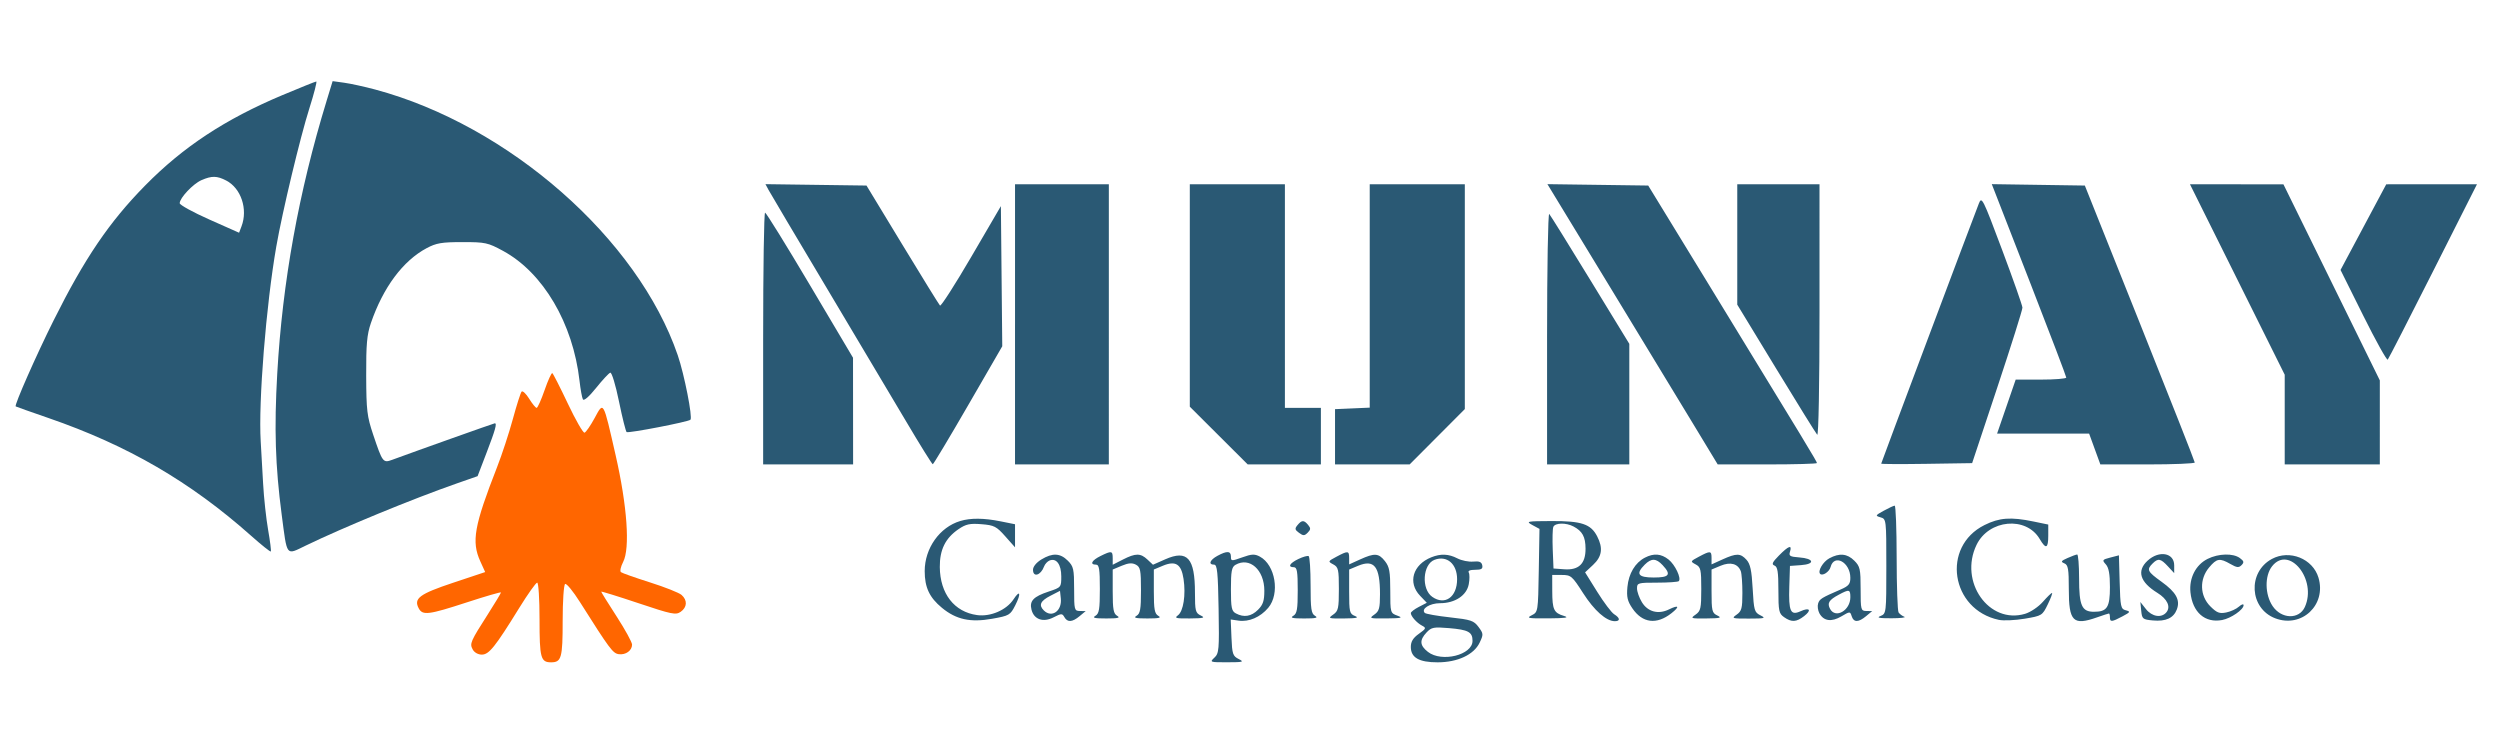 <svg xmlns="http://www.w3.org/2000/svg" xmlns:svg="http://www.w3.org/2000/svg" width="250" height="75" viewBox="0 0 250 75" id="svg1"><defs id="defs1"></defs><g id="g3" transform="matrix(0.247,0,0,0.247,-0.329,8.732)"><path d="m 221.826,122.557 c -1.377,3.972 -2.833,7.222 -3.237,7.222 -0.404,0 -1.768,-1.673 -3.031,-3.718 -1.264,-2.045 -2.638,-3.333 -3.053,-2.862 -0.414,0.471 -2.01,5.472 -3.545,11.114 -1.535,5.642 -4.413,14.411 -6.396,19.486 -9.276,23.739 -10.41,30.107 -6.785,38.094 l 1.98,4.362 -12.941,4.313 c -13.668,4.555 -16.104,6.366 -13.958,10.376 1.575,2.943 3.94,2.648 19.511,-2.432 7.583,-2.475 13.788,-4.274 13.788,-3.999 0,0.275 -2.272,4.058 -5.049,8.408 -7.396,11.585 -7.69,12.258 -6.397,14.672 0.65,1.214 2.179,2.081 3.672,2.081 2.924,0 5.354,-3.029 15.171,-18.912 3.476,-5.623 6.745,-10.225 7.265,-10.225 0.524,0 0.947,6.637 0.947,14.88 0,15.615 0.476,17.378 4.683,17.378 4.183,0 4.683,-1.791 4.683,-16.796 0,-7.952 0.441,-14.571 0.993,-14.913 0.546,-0.337 3.238,2.939 5.983,7.28 12.062,19.078 13.334,20.787 15.723,21.127 2.819,0.401 5.396,-1.453 5.396,-3.879 0,-0.948 -2.81,-6.069 -6.243,-11.379 -3.434,-5.31 -6.244,-9.828 -6.244,-10.042 0,-0.212 6.751,1.875 15.003,4.64 13.609,4.559 15.205,4.884 17.17,3.509 2.644,-1.852 2.788,-4.694 0.345,-6.839 -1.001,-0.879 -6.738,-3.156 -12.747,-5.059 -6.009,-1.903 -11.317,-3.778 -11.795,-4.166 -0.478,-0.387 -0.071,-2.248 0.904,-4.133 2.844,-5.501 1.639,-22.665 -3.028,-43.117 -5.128,-22.477 -4.827,-21.944 -8.536,-15.105 -1.672,3.082 -3.508,5.735 -4.08,5.893 -0.572,0.159 -3.6,-5.112 -6.728,-11.716 -3.128,-6.603 -5.964,-12.176 -6.303,-12.385 -0.338,-0.209 -1.742,2.869 -3.12,6.841" stroke="none" fill="black" fill-rule="evenodd" id="path1" style="display:inline;fill:#ff6600;stroke-width:1.041"></path><path d="m 312.499,41.567 c 0.692,1.3 11.183,18.986 23.313,39.304 12.13,20.317 26.688,44.774 32.349,54.349 5.662,9.574 10.529,17.394 10.815,17.378 0.286,-0.017 6.733,-10.769 14.325,-23.895 L 407.105,104.838 406.828,76.465 406.551,48.093 394.584,68.585 c -6.582,11.271 -12.289,20.168 -12.683,19.771 -0.394,-0.396 -7.252,-11.491 -15.239,-24.655 l -14.522,-23.933 -20.45,-0.282 -20.45,-0.283 1.258,2.364 m 99.775,54.392 v 56.712 h 18.991 18.991 V 95.959 39.248 H 431.265 412.274 v 56.712 m 70.76,-11.69 v 45.023 l 11.723,11.689 11.722,11.69 h 14.813 14.812 v -11.446 -11.446 h -7.284 -7.284 V 84.513 39.248 H 502.285 483.034 v 45.022 m 72.841,0.196 v 45.219 l -7.024,0.307 -7.024,0.308 v 11.184 11.183 l 15.106,0.003 15.106,0.002 11.169,-11.203 11.169,-11.204 V 84.757 39.248 H 575.125 555.875 V 84.465 M 652.364,79.548 c 13.501,22.189 29.011,47.72 34.469,56.734 l 9.923,16.389 h 20.089 c 11.05,0 20.091,-0.25 20.091,-0.556 0,-0.59 -4.256,-7.613 -43.492,-71.765 l -24.821,-40.583 -20.402,-0.282 -20.403,-0.282 24.545,40.344 m 52.314,-15.929 v 24.37 l 15.719,25.838 c 8.645,14.21 16.137,26.282 16.649,26.825 0.547,0.582 0.93,-20.077 0.93,-50.208 V 39.248 H 721.327 704.678 V 63.619 M 808.648,41.566 c 0.506,1.3 7.288,18.733 15.072,38.738 7.785,20.006 14.153,36.746 14.153,37.201 0,0.455 -4.607,0.827 -10.236,0.827 h -10.236 l -3.764,10.926 -3.765,10.926 h 18.627 18.627 l 2.276,6.243 2.277,6.244 h 19.111 c 10.511,0 19.11,-0.352 19.109,-0.78 -10e-4,-0.429 -10.014,-25.832 -22.251,-56.452 l -22.25,-55.671 -18.835,-0.283 -18.836,-0.284 0.919,2.365 m 98.492,36.237 19.182,38.556 v 18.156 18.156 h 19.251 19.251 V 135.66 118.648 l -19.511,-39.686 -19.511,-39.686 -18.922,-0.015 -18.922,-0.015 19.182,38.556 m 51.032,-21.198 -9.253,17.34 9.221,18.532 c 5.071,10.193 9.522,18.189 9.893,17.77 0.369,-0.418 8.649,-16.564 18.398,-35.88 l 17.725,-35.12 -18.365,0.009 -18.365,0.008 -9.253,17.34 M 802.485,47.052 c -3.1,7.934 -39.535,104.983 -39.535,105.304 0,0.2 8.284,0.235 18.409,0.079 l 18.409,-0.284 10.205,-30.697 c 5.613,-16.883 10.185,-31.4 10.161,-32.258 -0.024,-0.858 -3.73,-11.394 -8.237,-23.413 -7.862,-20.967 -8.242,-21.725 -9.412,-18.73 M 310.297,101.683 v 50.989 h 18.21 18.21 l -0.018,-21.592 -0.017,-21.592 -17.413,-29.362 c -9.576,-16.15 -17.763,-29.378 -18.192,-29.396 -0.43,-0.019 -0.78,22.91 -0.78,50.954 m 317.378,-0.208 v 51.197 h 16.649 16.649 v -24.408 -24.408 L 645.203,78.055 C 636.53,63.865 629.038,51.81 628.554,51.266 c -0.484,-0.543 -0.879,22.05 -0.879,50.208 m 136.316,69.942 c -3.448,1.901 -3.518,2.044 -1.301,2.678 2.319,0.665 2.341,0.854 2.341,19.835 0,18.9 -0.032,19.176 -2.341,20.104 -1.749,0.702 -0.631,0.937 4.422,0.925 3.72,-0.009 6.061,-0.284 5.203,-0.611 -0.858,-0.327 -1.905,-1.109 -2.326,-1.739 -0.42,-0.63 -0.771,-10.627 -0.78,-22.216 -0.008,-11.589 -0.366,-21.052 -0.796,-21.028 -0.43,0.024 -2.419,0.947 -4.422,2.052 m -373.897,4.165 c -8.341,2.504 -14.389,11.029 -14.389,20.286 0,6.61 1.92,10.69 7.001,14.878 5.738,4.728 11.514,5.985 20.301,4.414 6.943,-1.24 7.335,-1.468 9.369,-5.458 2.454,-4.807 1.968,-6.498 -0.698,-2.431 -2.848,4.347 -9.308,7.146 -14.767,6.397 -9.24,-1.266 -14.99,-8.668 -15.092,-19.429 -0.066,-7.033 2.268,-11.747 7.618,-15.384 2.973,-2.021 4.556,-2.359 9.259,-1.981 5.127,0.412 6.055,0.886 9.625,4.909 l 3.952,4.453 v -4.672 -4.673 l -5.897,-1.184 c -6.739,-1.353 -12.057,-1.394 -16.283,-0.126 m 414.669,1.644 c -17.542,8.741 -13.672,34.248 5.823,38.377 1.876,0.398 6.596,0.185 10.49,-0.471 6.961,-1.175 7.115,-1.271 9.323,-5.813 1.234,-2.54 2.001,-4.618 1.704,-4.618 -0.296,0 -1.972,1.633 -3.724,3.63 -1.754,1.997 -4.97,4.163 -7.152,4.817 -14.642,4.387 -26.889,-13.003 -19.666,-27.924 4.973,-10.272 20.055,-11.677 25.547,-2.38 2.534,4.289 3.48,3.923 3.48,-1.348 v -4.475 l -6.046,-1.249 c -9.142,-1.888 -13.754,-1.549 -19.779,1.454 m -278.119,0.011 c -1.18,1.422 -1.089,1.893 0.606,3.132 1.717,1.255 2.206,1.247 3.514,-0.06 1.247,-1.247 1.279,-1.807 0.18,-3.132 -1.695,-2.043 -2.564,-2.03 -4.3,0.06 m 95.073,-0.024 2.887,1.566 -0.285,16.832 c -0.285,16.787 -0.293,16.838 -2.888,18.149 -2.277,1.151 -1.433,1.306 6.764,1.24 7.037,-0.055 8.612,-0.3 6.332,-0.981 -4.12,-1.232 -4.737,-2.541 -4.755,-10.1 l -0.016,-6.504 3.902,0.011 c 3.691,0.01 4.156,0.407 8.585,7.324 4.547,7.101 9.398,11.395 12.87,11.395 2.274,0 2.148,-1.3 -0.271,-2.811 -1.083,-0.676 -4.176,-4.77 -6.873,-9.097 l -4.903,-7.867 3.231,-3.018 c 3.631,-3.391 4.119,-6.811 1.651,-11.582 -2.564,-4.957 -6.313,-6.214 -18.401,-6.168 -10.139,0.04 -10.562,0.126 -7.83,1.608 m 8.478,0.79 c -0.296,0.769 -0.398,4.866 -0.228,9.105 l 0.309,7.707 4.365,0.317 c 5.886,0.428 8.655,-2.268 8.609,-8.382 -0.035,-4.765 -1.262,-7.029 -4.841,-8.935 -3.068,-1.634 -7.555,-1.531 -8.214,0.188 m 91.365,11.55 c -2.704,2.743 -3.081,3.583 -1.821,4.067 1.26,0.483 1.588,2.536 1.588,9.948 0,8.47 0.215,9.489 2.313,10.958 3.016,2.112 4.917,2.016 8.077,-0.413 3.212,-2.468 2.291,-3.688 -1.485,-1.967 -3.999,1.822 -4.811,0.006 -4.489,-10.048 l 0.266,-8.325 4.488,-0.324 c 5.801,-0.417 5.282,-2.681 -0.717,-3.121 -3.811,-0.28 -4.307,-0.59 -3.751,-2.341 0.924,-2.912 -0.57,-2.388 -4.469,1.565 m -274.687,0.212 c -3.556,1.752 -4.462,3.488 -1.821,3.488 1.278,0 1.561,1.787 1.561,9.834 0,8.268 -0.29,10.003 -1.821,10.895 -1.382,0.804 -0.316,1.06 4.422,1.06 4.739,0 5.804,-0.256 4.422,-1.06 -1.509,-0.878 -1.821,-2.58 -1.821,-9.907 v -8.846 l 3.666,-1.532 c 2.711,-1.132 4.202,-1.245 5.723,-0.431 1.813,0.971 2.057,2.202 2.057,10.378 0,7.738 -0.302,9.454 -1.821,10.338 -1.382,0.804 -0.316,1.06 4.422,1.06 4.739,0 5.804,-0.256 4.422,-1.06 -1.509,-0.878 -1.821,-2.58 -1.821,-9.907 v -8.846 l 3.666,-1.532 c 5.159,-2.155 7.461,-0.684 8.365,5.349 0.968,6.452 -0.06,13.103 -2.276,14.723 -1.557,1.138 -0.83,1.327 4.874,1.266 5.593,-0.058 6.315,-0.257 4.361,-1.199 -2.131,-1.028 -2.341,-1.858 -2.341,-9.228 0,-14.015 -3.074,-17.477 -12.008,-13.524 l -4.989,2.206 -2.234,-2.099 c -2.811,-2.64 -4.768,-2.64 -9.947,0.002 l -4.121,2.103 v -2.623 c 0,-3.059 -0.421,-3.136 -4.943,-0.907 m 47.346,-0.079 c -3.084,1.673 -3.8,3.567 -1.349,3.567 1.254,0 1.567,3.072 1.821,17.894 0.285,16.588 0.16,18.031 -1.71,19.771 -1.958,1.822 -1.806,1.877 5.203,1.862 6.497,-0.013 6.959,-0.147 4.619,-1.328 -2.354,-1.186 -2.631,-2.011 -2.903,-8.656 l -0.303,-7.342 3.179,0.466 c 4.176,0.613 8.818,-1.393 12.015,-5.191 4.807,-5.713 2.894,-17.366 -3.404,-20.737 -2.097,-1.122 -3.268,-1.071 -7.108,0.309 -4.39,1.579 -4.597,1.565 -4.597,-0.299 0,-2.328 -1.586,-2.419 -5.463,-0.316 m 48.2,0.353 c -3.493,1.861 -3.521,1.926 -1.301,3.114 2.055,1.099 2.268,2.038 2.268,9.963 0,7.863 -0.234,8.915 -2.313,10.369 -2.191,1.536 -1.962,1.617 4.422,1.555 5.095,-0.05 6.165,-0.296 4.394,-1.007 -2.173,-0.874 -2.341,-1.583 -2.341,-9.873 v -8.931 l 3.584,-1.497 c 6.591,-2.753 8.903,0.232 8.903,11.497 0,5.679 -0.334,6.871 -2.313,8.257 -2.184,1.531 -1.909,1.616 4.943,1.538 6.12,-0.07 6.807,-0.246 4.394,-1.127 -2.825,-1.032 -2.862,-1.161 -2.862,-10.183 0,-7.67 -0.347,-9.58 -2.157,-11.88 -2.558,-3.252 -4.179,-3.363 -10.07,-0.689 l -4.422,2.007 v -2.55 c 0,-3.014 -0.437,-3.061 -5.13,-0.562 m 146.722,0 c -3.493,1.861 -3.521,1.926 -1.301,3.114 2.055,1.099 2.268,2.038 2.268,9.963 0,7.863 -0.234,8.915 -2.313,10.369 -2.191,1.536 -1.96,1.616 4.422,1.549 5.617,-0.058 6.347,-0.258 4.394,-1.199 -2.153,-1.038 -2.341,-1.835 -2.341,-9.869 v -8.739 l 3.666,-1.532 c 3.978,-1.662 7.005,-0.843 8.178,2.214 0.354,0.921 0.643,4.888 0.643,8.815 0,6.199 -0.305,7.354 -2.313,8.76 -2.186,1.532 -1.918,1.619 4.943,1.605 6.523,-0.013 6.994,-0.148 4.655,-1.327 -2.422,-1.221 -2.637,-1.966 -3.122,-10.806 -0.405,-7.379 -0.963,-9.983 -2.503,-11.681 -2.433,-2.683 -4.057,-2.704 -9.724,-0.132 l -4.422,2.007 v -2.55 c 0,-3.014 -0.437,-3.061 -5.13,-0.562 m -266.202,1.122 c -2.015,1.228 -3.382,2.909 -3.382,4.158 0,3.223 3.142,2.304 4.474,-1.309 0.375,-1.015 1.401,-2.12 2.279,-2.458 2.727,-1.046 4.693,1.646 4.693,6.428 0,4.433 -0.045,4.487 -5.123,6.173 -6.171,2.05 -7.82,3.794 -6.931,7.333 0.999,3.981 4.732,5.272 8.946,3.093 3.128,-1.617 3.505,-1.626 4.359,-0.101 1.245,2.224 3.199,2.105 6.178,-0.378 l 2.457,-2.046 -2.341,-0.035 c -2.242,-0.033 -2.341,-0.409 -2.341,-8.926 0,-8.054 -0.24,-9.133 -2.555,-11.446 -3.089,-3.089 -6.209,-3.231 -10.713,-0.485 m 104.058,-0.195 c -3.564,1.712 -4.448,3.328 -1.821,3.328 1.272,0 1.561,1.728 1.561,9.313 0,7.772 -0.302,9.489 -1.821,10.375 -1.382,0.804 -0.316,1.06 4.422,1.06 4.739,0 5.804,-0.256 4.422,-1.06 -1.558,-0.907 -1.821,-2.698 -1.821,-12.394 0,-6.233 -0.351,-11.538 -0.78,-11.79 -0.43,-0.251 -2.302,0.275 -4.162,1.169 m 53.851,-0.707 c -7.53,3.003 -9.663,10.283 -4.57,15.598 l 2.714,2.834 -3.234,1.673 c -1.779,0.92 -3.235,2.04 -3.235,2.488 0,1.274 2.406,3.973 4.539,5.092 1.783,0.934 1.677,1.201 -1.301,3.322 -2.338,1.665 -3.238,3.137 -3.238,5.298 0,4.322 3.321,6.232 10.829,6.232 8.098,0 14.704,-3.083 17.022,-7.944 1.59,-3.334 1.567,-3.67 -0.44,-6.373 -1.907,-2.568 -3.065,-2.957 -11.565,-3.894 -5.196,-0.572 -9.781,-1.381 -10.193,-1.796 -1.611,-1.629 2.003,-3.927 6.18,-3.931 6.05,-0.005 10.771,-3.126 11.626,-7.683 0.374,-1.994 0.371,-4.123 -0.005,-4.733 -0.429,-0.694 0.534,-1.108 2.574,-1.108 2.55,0 3.18,-0.396 2.893,-1.821 -0.275,-1.361 -1.199,-1.741 -3.658,-1.503 -1.81,0.175 -4.698,-0.41 -6.421,-1.301 -3.538,-1.829 -6.717,-1.966 -10.517,-0.451 m 86.467,0.148 c -3.961,2.036 -6.595,6.439 -7.102,11.874 -0.378,4.059 0.004,5.714 1.999,8.648 4.08,6.003 9.804,6.726 15.815,1.999 3.508,-2.76 3.006,-3.522 -1.018,-1.545 -4.296,2.111 -8.557,0.972 -10.931,-2.922 -1.087,-1.783 -1.978,-4.294 -1.98,-5.583 -0.004,-2.229 0.386,-2.341 8.147,-2.341 4.484,0 8.426,-0.274 8.761,-0.609 1.131,-1.131 -1.493,-6.674 -4.149,-8.763 -3.017,-2.373 -5.947,-2.606 -9.541,-0.759 m 74.634,0.282 c -2.566,1.393 -4.801,5.206 -3.697,6.309 0.962,0.963 3.7,-0.842 4.205,-2.771 1.441,-5.515 8.005,-1.939 8.005,4.361 0,2.499 -0.675,3.315 -3.902,4.712 -7.81,3.379 -8.561,3.846 -9.146,5.689 -0.327,1.032 -0.101,2.798 0.503,3.926 1.707,3.189 4.893,3.653 8.89,1.296 3.503,-2.067 3.566,-2.068 4.197,-0.081 0.816,2.57 2.738,2.561 5.847,-0.03 l 2.457,-2.046 -2.341,-0.035 c -2.242,-0.033 -2.341,-0.409 -2.341,-8.926 0,-8.054 -0.24,-9.133 -2.555,-11.446 -2.881,-2.882 -6.027,-3.179 -10.121,-0.956 m 96.442,-0.116 c -2.637,1.174 -2.839,1.507 -1.301,2.146 1.55,0.644 1.821,2.2 1.821,10.457 0,13.135 1.713,14.843 11.446,11.409 2.433,-0.858 4.599,-1.561 4.814,-1.561 0.214,0 0.389,0.702 0.389,1.561 0,1.975 0.728,1.918 5.086,-0.405 3.19,-1.699 3.317,-1.933 1.337,-2.451 -2.023,-0.53 -2.211,-1.396 -2.485,-11.414 l -0.297,-10.841 -3.491,0.906 c -3.262,0.847 -3.381,1.027 -1.821,2.751 1.201,1.327 1.67,3.908 1.67,9.18 0,8.253 -1.135,10.018 -6.446,10.018 -4.952,0 -6.041,-2.441 -6.041,-13.553 0,-5.328 -0.351,-9.666 -0.78,-9.64 -0.43,0.026 -2.185,0.672 -3.902,1.436 m 32.41,1.069 c -4.479,4.151 -3.109,8.657 3.956,13.024 4.055,2.506 5.512,5.649 3.655,7.888 -1.997,2.407 -5.833,1.788 -8.292,-1.338 l -2.24,-2.849 0.344,3.537 c 0.325,3.333 0.597,3.559 4.741,3.94 5.214,0.479 8.352,-0.963 9.675,-4.443 1.457,-3.831 -0.277,-6.98 -6.181,-11.222 -5.741,-4.124 -6.125,-4.9 -3.655,-7.371 2.252,-2.251 3.266,-2.068 6.22,1.119 l 2.552,2.753 v -3.162 c 0,-5.092 -6.148,-6.161 -10.774,-1.874 m 24.302,-0.728 c -4.785,2.39 -7.536,7.739 -6.95,13.511 0.824,8.114 5.875,12.545 12.817,11.242 3.583,-0.672 8.701,-4.203 8.701,-6.002 0,-0.619 -0.85,-0.357 -1.89,0.584 -1.039,0.941 -3.361,2.004 -5.161,2.364 -2.727,0.545 -3.797,0.129 -6.435,-2.509 -4.262,-4.262 -4.463,-10.984 -0.469,-15.73 3.107,-3.693 4.278,-3.881 8.623,-1.388 2.605,1.495 3.397,1.574 4.507,0.451 1.102,-1.118 0.98,-1.634 -0.674,-2.854 -2.743,-2.024 -8.653,-1.874 -13.069,0.332 m 26.015,0.025 c -9.924,5.368 -9.088,20.05 1.367,24.03 10.71,4.076 20.809,-5.422 17.502,-16.461 -2.305,-7.692 -11.685,-11.455 -18.869,-7.569 m -338.985,0.342 c -4.821,1.792 -5.446,11.844 -0.933,15.004 5.132,3.594 10.054,0.095 10.054,-7.148 0,-6.186 -4.103,-9.721 -9.121,-7.856 m 85.083,1.972 c -3.744,3.744 -2.723,5.203 3.642,5.203 6.35,0 7.184,-1.16 3.601,-5.006 -2.633,-2.827 -4.561,-2.879 -7.243,-0.197 m 253.978,0.661 c -3.03,3.852 -2.927,11.414 0.22,16.095 3.563,5.3 10.719,5.514 13.054,0.39 5.046,-11.076 -6.374,-25.258 -13.274,-16.485 m -419.691,-0.578 c -1.506,0.877 -1.821,2.575 -1.821,9.818 0,7.592 0.267,8.899 2.012,9.834 3.255,1.742 6.233,1.251 8.96,-1.478 2.027,-2.026 2.555,-3.622 2.555,-7.724 0,-8.453 -5.976,-13.787 -11.707,-10.45 m -74.922,12.523 c -4.042,2.083 -4.799,3.77 -2.653,5.916 3.195,3.195 7.428,0.224 6.887,-4.832 l -0.331,-3.095 -3.902,2.011 m 319.199,-0.447 c -3.997,2.139 -4.778,3.408 -3.533,5.735 2.2,4.11 8.215,0.662 8.215,-4.709 0,-3.205 -0.433,-3.3 -4.683,-1.026 m -166.898,15.292 c -2.918,3.107 -2.77,5.246 0.545,7.852 5.559,4.373 18.07,1.282 18.07,-4.464 0,-3.564 -1.707,-4.487 -9.51,-5.145 -6.225,-0.524 -7.125,-0.351 -9.105,1.756" stroke="none" fill="#000000" fill-rule="evenodd" id="path2" style="display:inline;fill:#2a5974;fill-opacity:1;stroke-width:1.041"></path><path d="M 115.708,3.14 C 92.481,12.916 75.482,24.108 60.091,39.76 45.55,54.545 35.6,69.213 23.025,94.399 c -7.004,14.027 -15.965,34.341 -15.344,34.787 0.18,0.129 6.121,2.233 13.2,4.675 32.165,11.094 57.487,25.804 82.124,47.708 4.172,3.71 7.756,6.569 7.966,6.354 0.208,-0.215 -0.28,-4.137 -1.085,-8.716 -0.804,-4.579 -1.719,-13.007 -2.031,-18.73 -0.312,-5.723 -0.752,-13.45 -0.978,-17.17 -0.967,-15.887 2.178,-55.147 6.318,-78.891 2.448,-14.043 9.671,-44.21 13.392,-55.934 1.895,-5.971 3.15,-10.847 2.788,-10.837 -0.362,0.011 -6.511,2.484 -13.665,5.495 m 17.803,2.487 C 122.28,42.321 115.681,78.817 113.575,115.901 c -1.263,22.24 -0.788,37.37 1.793,57.056 2.275,17.349 1.625,16.507 9.706,12.597 15.369,-7.435 43.166,-18.877 61.082,-25.144 l 8.533,-2.984 3.694,-9.65 c 3.503,-9.152 4.229,-11.754 3.277,-11.754 -0.347,0 -31.645,11.137 -41.578,14.795 -3.657,1.347 -3.888,1.042 -7.637,-10.112 -2.527,-7.516 -2.804,-9.841 -2.858,-23.933 -0.048,-12.701 0.307,-16.674 1.906,-21.332 4.96,-14.439 12.98,-25.214 22.573,-30.324 3.897,-2.076 6.102,-2.45 14.483,-2.452 9.276,-0.003 10.289,0.215 16.421,3.541 16.264,8.819 28.358,29.364 30.993,52.647 0.388,3.434 1.001,6.796 1.36,7.47 0.4,0.751 2.472,-1.04 5.336,-4.611 2.575,-3.211 5.163,-5.992 5.75,-6.179 0.599,-0.191 2.148,4.925 3.53,11.665 1.355,6.604 2.747,12.176 3.095,12.383 0.873,0.521 24.977,-4.143 25.831,-4.998 0.943,-0.943 -2.477,-18.338 -5.126,-26.078 C 259.578,61.287 207.275,15.361 153.169,0.877 148.877,-0.272 143.258,-1.501 140.682,-1.856 l -4.683,-0.645 -2.488,8.128 M 82.878,37.59 c -3.379,1.471 -8.793,7.216 -8.793,9.331 0,0.698 5.409,3.672 12.021,6.61 l 12.021,5.34 0.986,-2.595 C 101.756,49.323 98.921,40.844 92.913,37.738 89.16,35.796 87.066,35.766 82.878,37.59" stroke="none" fill="black" fill-rule="evenodd" id="path3" style="display:inline;fill:#2a5974;fill-opacity:1;stroke-width:1.041"></path></g></svg>